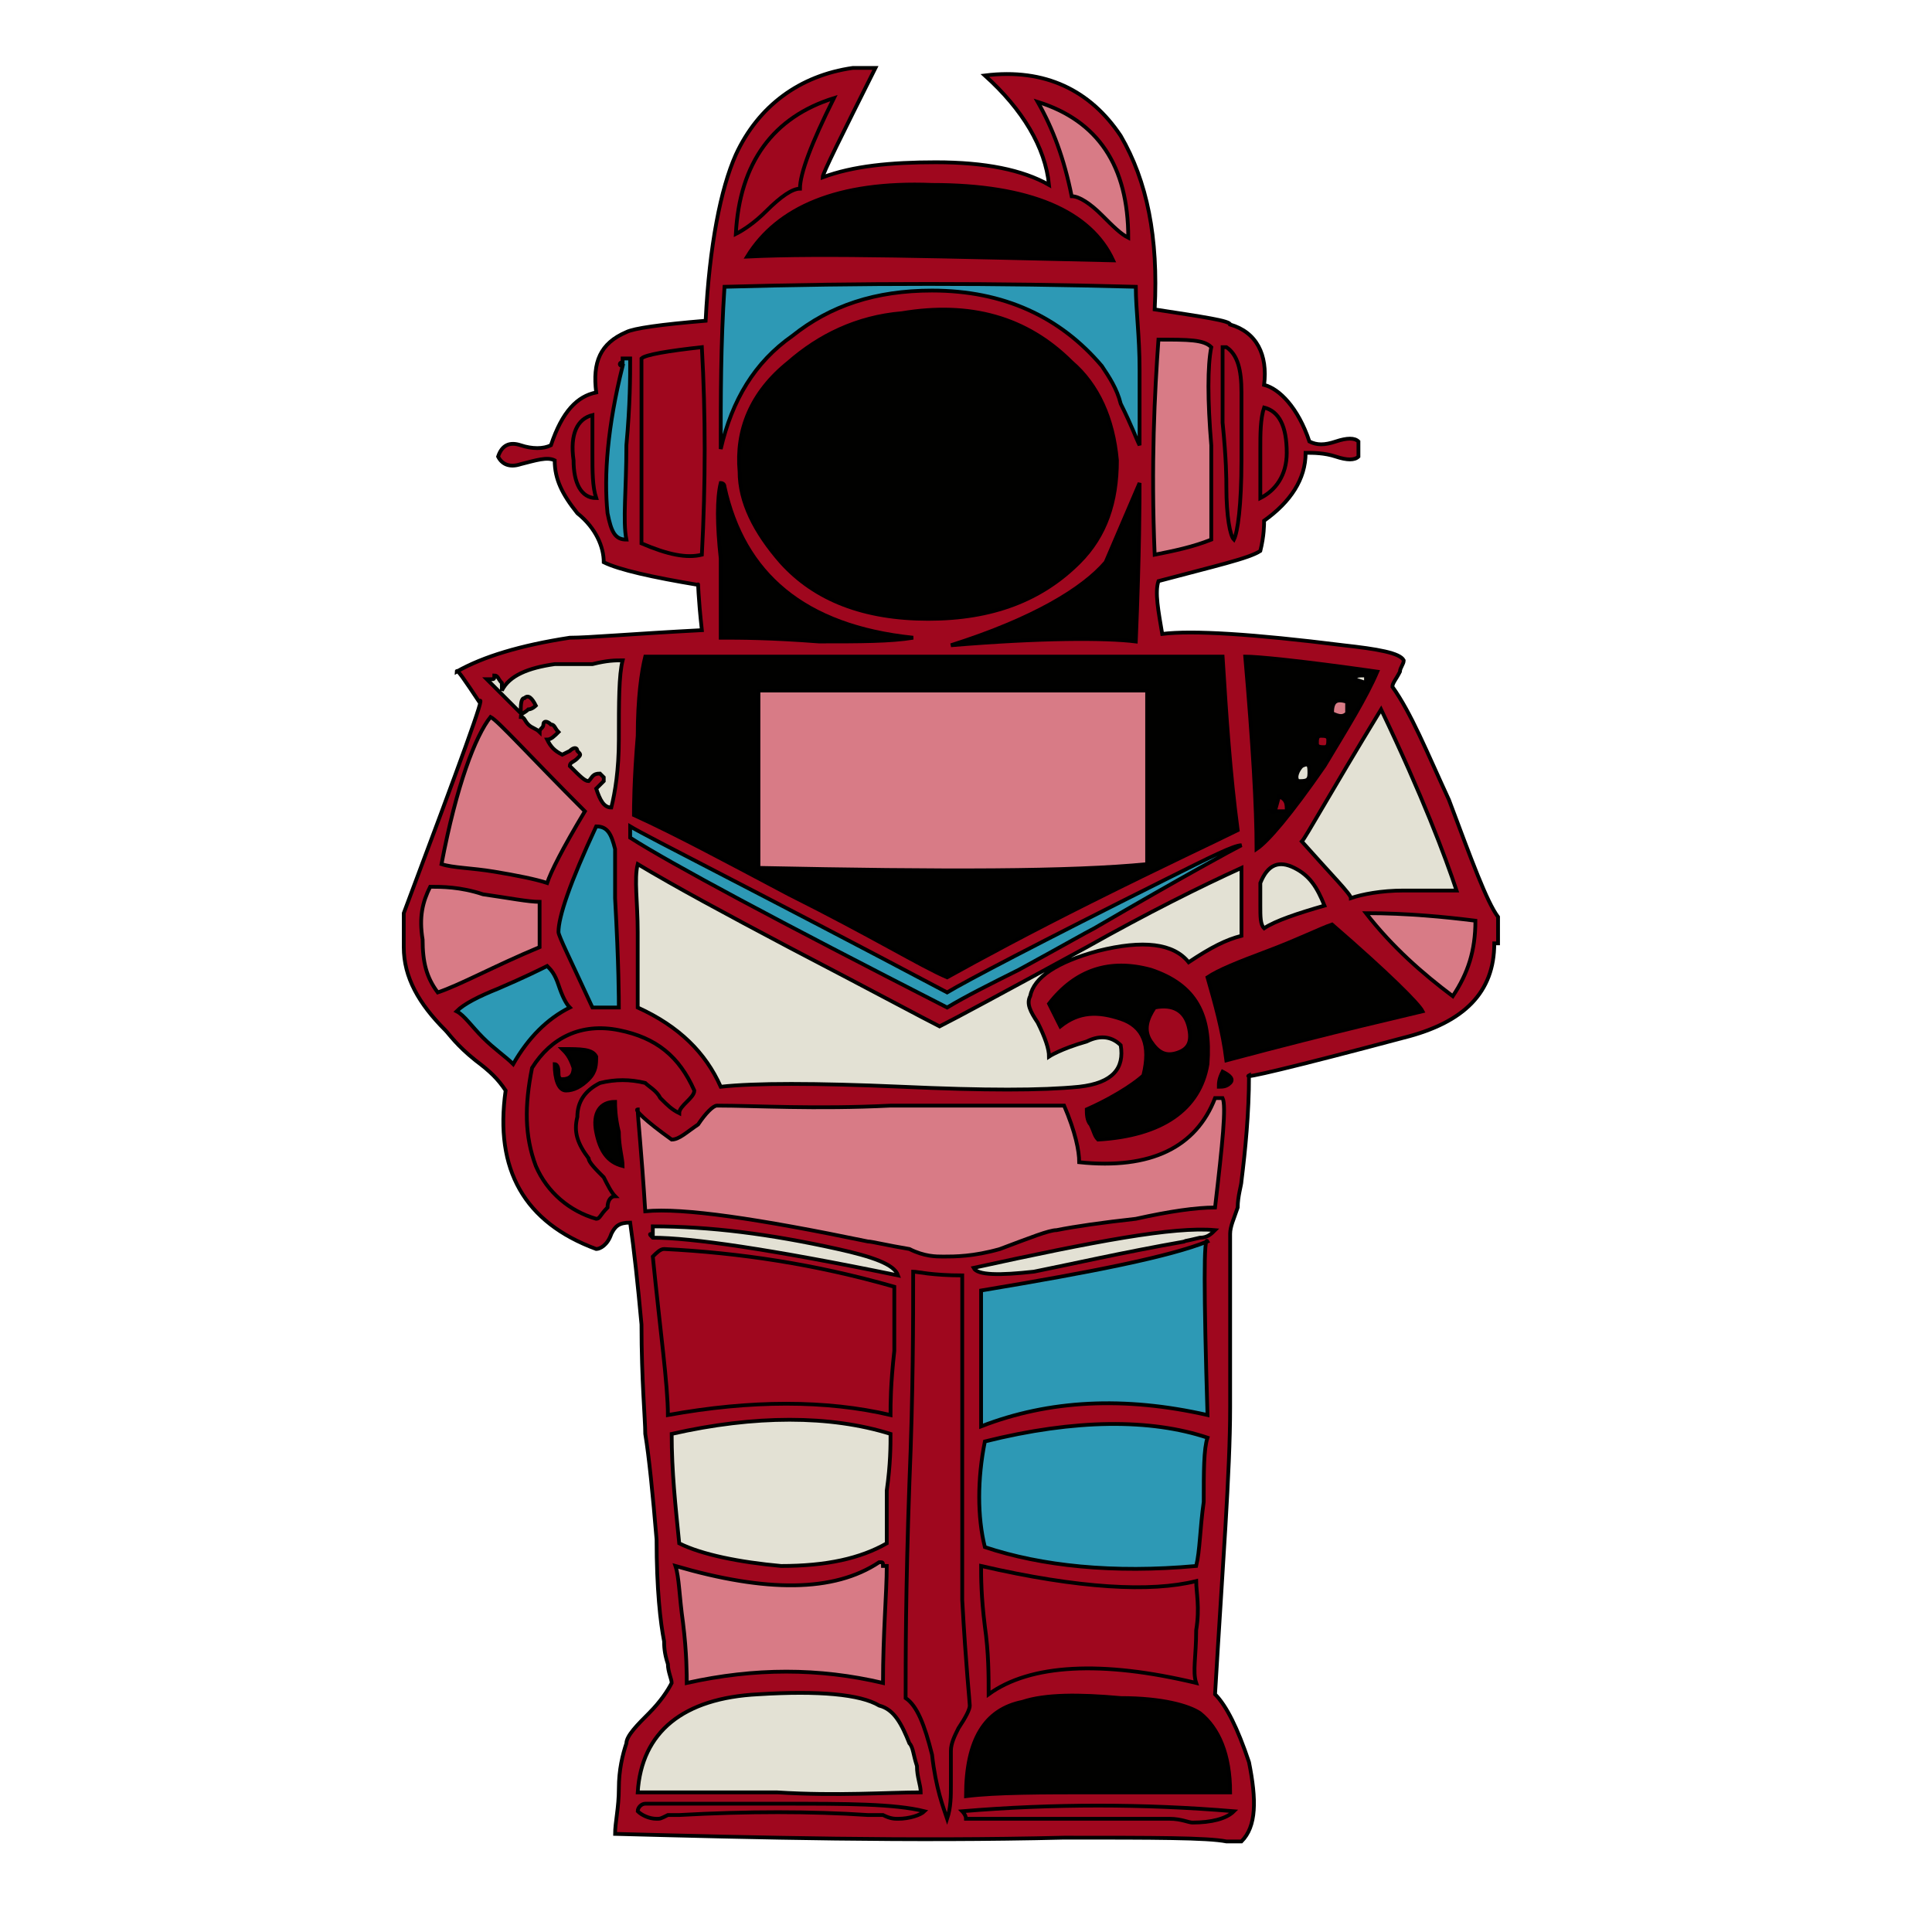 <svg id="th_rob_robot-63" width="100%" height="100%" xmlns="http://www.w3.org/2000/svg" version="1.1" xmlns:xlink="http://www.w3.org/1999/xlink" xmlns:svgjs="http://svgjs.com/svgjs" preserveAspectRatio="xMidYMin slice" data-uid="rob_robot-63" data-keyword="rob_robot-63" viewBox="0 0 512 512" data-colors="[&quot;#9F071E&quot;,&quot;#D87B86&quot;,&quot;#010100&quot;,&quot;#010100&quot;,&quot;#D87B86&quot;,&quot;#D87B86&quot;,&quot;#2D99B5&quot;,&quot;#9F071E&quot;,&quot;#2D99B5&quot;,&quot;#010100&quot;,&quot;#2D99B5&quot;,&quot;#9F071E&quot;,&quot;#9F071E&quot;,&quot;#E3E1D4&quot;,&quot;#D87B86&quot;,&quot;#E3E1D4&quot;,&quot;#9F071E&quot;,&quot;#2D99B5&quot;,&quot;#9F071E&quot;,&quot;#010100&quot;,&quot;#2D99B5&quot;,&quot;#D87B86&quot;,&quot;#D87B86&quot;,&quot;#D87B86&quot;,&quot;#E3E1D4&quot;,&quot;#010100&quot;,&quot;#D87B86&quot;,&quot;#D87B86&quot;,&quot;#2D99B5&quot;,&quot;#2D99B5&quot;,&quot;#010100&quot;,&quot;#010100&quot;,&quot;#2D99B5&quot;,&quot;#9F071E&quot;,&quot;#010100&quot;,&quot;#D87B86&quot;,&quot;#D87B86&quot;,&quot;#2D99B5&quot;,&quot;#010100&quot;,&quot;#010100&quot;,&quot;#010100&quot;,&quot;#D87B86&quot;,&quot;#E3E1D4&quot;,&quot;#9F071E&quot;,&quot;#9F071E&quot;,&quot;#9F071E&quot;,&quot;#9F071E&quot;,&quot;#E3E1D4&quot;,&quot;#010100&quot;,&quot;#9F071E&quot;,&quot;#9F071E&quot;,&quot;#2D99B5&quot;,&quot;#E3E1D4&quot;,&quot;#E3E1D4&quot;,&quot;#D87B86&quot;,&quot;#E3E1D4&quot;,&quot;#010100&quot;,&quot;#2D99B5&quot;,&quot;#D87B86&quot;,&quot;#E3E1D4&quot;,&quot;#D87B86&quot;,&quot;#E3E1D4&quot;,&quot;#2D99B5&quot;]"><path id="th_rob_robot-63_44" d="M371 178C371 177 372 176 372 175C371 173 365 172 356 171C332 168 316 167 308 168C307 162 306 157 307 154C322 150 331 148 334 146C335 142 335 139 335 138C342 133 346 127 346 120C348 120 351 120 354 121C357 122 359 122 360 121L360 117C359 116 357 116 354 117C351 118 349 118 347 117C344 108 339 103 335 102C336 94 333 88 326 86C326 85 319 84 306 82C307 63 304 48 297 36C289 24 277 18 261 20C271 29 277 39 278 49C271 45 261 43 248 43C236 43 226 44 218 47C218 46 223 36 232 18L226 18C212 20 201 28 195 41C191 50 188 65 187 85C175 86 168 87 166 88C159 91 157 96 158 104C153 105 149 109 146 118C144 119 141 119 138 118C135 117 133 118 132 121C133 123 135 124 138 123C142 122 145 121 147 122C147 127 149 131 153 136C158 140 160 145 160 149C164 151 173 153 185 155C185 154 185 158 186 167C167 168 156 169 151 169C138 171 128 174 121 178C121 177 123 180 127 186C129 183 122 202 107 242L107 251C107 259 111 266 118 273C119 274 121 277 126 281C130 284 132 286 134 289C131 310 139 324 158 331C159 331 161 330 162 327C163 325 164 324 167 324C168 331 169 340 170 351C170 366 171 376 171 380C172 386 173 396 174 408C174 421 175 430 176 435C176 436 176 438 177 441C177 443 178 445 178 446C177 448 175 451 172 454C169 457 166 460 166 462C165 465 164 469 164 474C164 479 163 483 163 486C201 487 241 488 282 487C306 487 320 487 325 488L329 488C333 484 333 477 331 467C328 458 325 452 322 449C324 415 326 390 326 373C326 341 326 325 326 327C326 325 327 323 328 320C328 317 329 314 329 313C330 305 331 295 331 285C329 286 342 283 372 275C388 271 396 263 396 250L397 250L397 243C394 239 390 228 384 212C378 199 374 189 369 182C369 181 370 180 371 178Z " fill-rule="evenodd" fill="#9f071e" stroke-width="1" stroke="#000000"></path><path id="th_rob_robot-63_0" d="M362 242C373 242 383 243 391 244C391 252 389 258 385 264C377 258 369 251 362 242Z " fill-rule="evenodd" fill="#d87b86" stroke-width="1" stroke="#000000"></path><path id="th_rob_robot-63_1" d="M320 259C323 257 328 255 336 252C344 249 350 246 353 245C368 258 376 266 377 268C373 269 355 273 325 281C324 273 322 266 320 259Z " fill-rule="evenodd" fill="#010100" stroke-width="1" stroke="#000000"></path><path id="th_rob_robot-63_2" d="M323 288C323 287 323 286 324 284C326 285 327 286 326 287C325 288 324 288 323 288Z " fill-rule="evenodd" fill="#010100" stroke-width="1" stroke="#000000"></path><path id="th_rob_robot-63_3" d="M301 323C292 324 285 325 280 326C278 326 273 328 265 331C258 333 253 333 250 333C248 333 245 333 241 331C235 330 231 329 230 329C201 323 181 320 171 321C170 305 169 296 169 294C168 294 171 297 178 302C180 302 182 300 185 298C187 295 189 293 190 293C200 293 216 294 236 293C257 293 272 293 282 293C285 300 286 305 286 308C305 310 317 304 322 291L324 291C325 293 324 303 322 320C317 320 310 321 301 323Z " fill-rule="evenodd" fill="#d87b86" stroke-width="1" stroke="#000000"></path><path id="th_rob_robot-63_4" d="M274 337C265 338 259 338 258 336C290 329 311 325 322 326C321 327 320 328 318 328C314 329 313 329 314 329C297 332 284 335 274 337Z " fill-rule="evenodd" fill="#e3e1d4" stroke-width="1" stroke="#000000"></path><path id="th_rob_robot-63_5" d="M261 382C285 376 305 376 320 381C319 384 319 390 319 398C318 405 318 411 317 415C295 417 276 415 261 410C259 402 259 392 261 382Z " fill-rule="evenodd" fill="#2d99b5" stroke-width="1" stroke="#000000"></path><path id="th_rob_robot-63_6" d="M262 449C262 444 262 438 261 431C260 423 260 418 260 415C286 421 305 422 317 419C317 422 318 426 317 432C317 439 316 443 317 446C292 440 273 441 262 449Z " fill-rule="evenodd" fill="#9f071e" stroke-width="1" stroke="#000000"></path><path id="th_rob_robot-63_7" d="M260 378C260 374 260 368 260 360C260 350 260 344 260 342C290 337 310 333 320 329C319 327 319 342 320 375C298 370 278 371 260 378Z " fill-rule="evenodd" fill="#2d99b5" stroke-width="1" stroke="#000000"></path><path id="th_rob_robot-63_8" d="M291 475C276 475 264 475 256 476C256 461 261 453 271 451C277 449 286 449 297 450C308 450 315 452 318 454C323 458 326 465 326 475C322 475 311 475 291 475Z " fill-rule="evenodd" fill="#010100" stroke-width="1" stroke="#000000"></path><path id="th_rob_robot-63_9" d="M256 482C256 481 255 480 255 480C279 478 303 478 327 480C325 482 321 483 316 483C315 483 313 482 310 482C307 482 305 482 303 482Z " fill-rule="evenodd" fill="#9f071e" stroke-width="1" stroke="#000000"></path><path id="th_rob_robot-63_10" d="M247 465C245 457 243 452 240 450C240 440 240 421 241 393C242 369 242 350 242 337C243 337 247 338 255 338C255 342 255 357 255 381C255 399 255 413 255 424C256 442 257 451 257 452C257 453 256 455 254 458C253 460 252 462 252 464C252 465 252 468 252 473C252 476 252 479 251 482C250 479 248 474 247 465Z " fill-rule="evenodd" fill="#9f071e" stroke-width="1" stroke="#000000"></path><path id="th_rob_robot-63_11" d="M180 481C179 481 178 481 177 481C175 482 175 482 174 482C172 482 170 481 169 480C169 479 170 478 171 478C174 478 186 478 208 478C224 478 237 478 245 480C244 481 241 482 238 482C237 482 236 482 234 481C232 481 231 481 230 481C215 480 198 480 180 481Z " fill-rule="evenodd" fill="#9f071e" stroke-width="1" stroke="#000000"></path><path id="th_rob_robot-63_12" d="M233 452C237 453 239 457 241 462C242 463 242 465 243 468C243 471 244 473 244 475C235 475 222 476 206 475C186 475 174 475 169 475C170 459 181 450 201 449C217 448 228 449 233 452Z " fill-rule="evenodd" fill="#e3e1d4" stroke-width="1" stroke="#000000"></path><path id="th_rob_robot-63_13" d="M234 446C217 442 200 442 182 446C182 444 182 438 181 430C180 423 180 418 179 415C203 422 221 422 233 414C234 414 234 414 234 415C235 415 235 415 235 415C235 422 234 433 234 446Z " fill-rule="evenodd" fill="#d87b86" stroke-width="1" stroke="#000000"></path><path id="th_rob_robot-63_14" d="M236 380C236 383 236 388 235 395C235 402 235 406 235 409C228 413 219 415 207 415C196 414 186 412 180 409C179 399 178 390 178 380C200 375 220 375 236 380Z " fill-rule="evenodd" fill="#e3e1d4" stroke-width="1" stroke="#000000"></path><path id="th_rob_robot-63_15" d="M176 331C196 332 216 335 237 341C237 344 237 350 237 358C236 367 236 372 236 375C219 371 199 371 177 375C177 367 175 353 173 333C174 332 175 331 176 331Z " fill-rule="evenodd" fill="#9f071e" stroke-width="1" stroke="#000000"></path><path id="th_rob_robot-63_16" d="M173 325C188 325 204 327 222 331C231 333 237 335 238 338C204 331 183 328 173 328C172 327 172 327 173 327C173 326 173 325 173 325Z " fill-rule="evenodd" fill="#e3e1d4" stroke-width="1" stroke="#000000"></path><path id="th_rob_robot-63_17" d="M156 307C156 308 158 310 160 312C161 314 162 316 163 317C162 317 161 318 161 320C159 322 159 323 158 323C151 321 145 316 142 309C139 301 139 293 141 283C146 275 154 271 164 273C174 275 180 280 184 289C184 290 183 291 182 292C181 293 180 294 180 295C178 294 177 293 175 291C174 289 172 288 171 287C167 286 163 286 159 287C155 289 153 292 153 296C152 300 153 303 156 307Z " fill-rule="evenodd" fill="#9f071e" stroke-width="1" stroke="#000000"></path><path id="th_rob_robot-63_18" d="M158 300C157 295 159 292 163 292C163 293 163 296 164 300C164 304 165 307 165 309C161 308 159 305 158 300Z " fill-rule="evenodd" fill="#010100" stroke-width="1" stroke="#000000"></path><path id="th_rob_robot-63_19" d="M132 262C139 259 143 257 145 256C146 257 147 258 148 261C149 264 150 266 151 267C145 270 140 275 136 282C134 280 131 278 128 275C125 272 123 269 121 268C123 266 127 264 132 262Z " fill-rule="evenodd" fill="#2d99b5" stroke-width="1" stroke="#000000"></path><path id="th_rob_robot-63_20" d="M112 249C111 243 112 239 114 235C117 235 122 235 128 237C135 238 140 239 143 239L143 251C131 256 122 261 116 263C113 259 112 255 112 249Z " fill-rule="evenodd" fill="#d87b86" stroke-width="1" stroke="#000000"></path><path id="th_rob_robot-63_21" d="M155 215C149 225 146 231 145 234C142 233 137 232 131 231C125 230 120 230 117 229C121 208 126 195 130 190C132 191 140 200 155 215Z " fill-rule="evenodd" fill="#d87b86" stroke-width="1" stroke="#000000"></path><path id="th_rob_robot-63_22" d="M164 267L157 267C151 254 148 248 148 247C148 243 151 234 158 219C161 219 162 221 163 225C163 226 163 228 163 231L163 238C164 256 164 265 164 267Z " fill-rule="evenodd" fill="#2d99b5" stroke-width="1" stroke="#000000"></path><path id="th_rob_robot-63_23" d="M133 181C133 182 133 182 133 183C135 179 140 177 147 176C149 176 153 176 157 176C161 175 163 175 165 175C164 179 164 186 164 196C164 204 163 210 162 214C160 214 159 212 158 209L160 207C160 206 160 206 160 206C159 205 159 205 159 205C157 205 157 206 156 207C155 207 154 206 151 203C151 202 152 202 153 201C154 200 154 200 153 199C153 198 152 198 151 199L149 200C147 199 146 198 145 196C146 196 147 195 148 194C147 193 147 192 146 192C145 191 144 191 144 192C144 193 143 193 143 194C142 193 141 193 140 192C139 191 139 190 138 190C138 189 139 189 140 188C141 188 142 187 142 187C141 185 140 184 139 185C138 185 138 187 138 189C132 183 129 180 129 180C129 180 129 180 130 180C131 180 131 180 131 179C132 179 132 180 133 181Z " fill-rule="evenodd" fill="#e3e1d4" stroke-width="1" stroke="#000000"></path><path id="th_rob_robot-63_24" d="M167 219C172 222 200 236 251 263C256 260 275 250 309 233C321 227 327 224 329 224C327 225 314 232 290 246C288 247 281 251 270 257C262 261 256 264 251 267C206 244 178 229 167 222Z " fill-rule="evenodd" fill="#2d99b5" stroke-width="1" stroke="#000000"></path><path id="th_rob_robot-63_25" d="M247 174C283 174 309 174 324 174C325 190 326 205 328 220C322 223 309 229 289 239C273 247 260 254 251 259C244 256 231 248 209 237C192 228 179 221 168 216C168 214 168 207 169 195C169 185 170 178 171 174C189 174 214 174 247 174Z " fill-rule="evenodd" fill="#010100" stroke-width="1" stroke="#000000"></path><path id="th_rob_robot-63_26" d="M170 144L170 95C171 94 177 93 186 92C187 110 187 128 186 147C182 148 177 147 170 144Z " fill-rule="evenodd" fill="#9f071e" stroke-width="1" stroke="#000000"></path><path id="th_rob_robot-63_27" d="M161 136C160 126 161 113 165 97C164 97 164 96 165 96C165 95 165 95 165 95L167 95C167 100 167 107 166 118C166 130 165 138 166 143C163 143 162 141 161 136Z " fill-rule="evenodd" fill="#2d99b5" stroke-width="1" stroke="#000000"></path><path id="th_rob_robot-63_28" d="M192 129C197 152 213 166 242 169C236 170 228 170 217 170C204 169 196 169 191 169C191 164 191 157 191 148C190 139 190 132 191 128C191 128 192 128 192 129Z " fill-rule="evenodd" fill="#010100" stroke-width="1" stroke="#000000"></path><path id="th_rob_robot-63_29" d="M196 125C195 114 199 104 209 96C217 89 227 84 239 83C257 80 272 84 284 96C291 102 295 111 296 122C296 133 293 142 286 149C276 159 263 164 246 164C229 164 216 159 207 149C200 141 196 133 196 125Z " fill-rule="evenodd" fill="#010100" stroke-width="1" stroke="#000000"></path><path id="th_rob_robot-63_30" d="M302 128C302 132 302 146 301 170C293 169 276 169 252 171C274 164 287 156 293 149Z " fill-rule="evenodd" fill="#010100" stroke-width="1" stroke="#000000"></path><path id="th_rob_robot-63_31" d="M301 76C301 82 302 89 302 98C302 108 302 115 302 118C301 116 300 113 297 107C296 103 294 100 292 97C281 84 266 77 247 77C232 77 220 81 210 89C200 96 194 106 191 119C191 105 191 91 192 76C228 75 264 75 301 76Z " fill-rule="evenodd" fill="#2d99b5" stroke-width="1" stroke="#000000"></path><path id="th_rob_robot-63_32" d="M212 50C210 50 207 52 203 56C200 59 197 61 195 62C196 43 205 31 221 26C215 38 212 46 212 50Z " fill-rule="evenodd" fill="#9f071e" stroke-width="1" stroke="#000000"></path><path id="th_rob_robot-63_33" d="M198 68C206 55 222 48 247 49C273 49 289 56 295 69C250 68 218 67 198 68Z " fill-rule="evenodd" fill="#010100" stroke-width="1" stroke="#000000"></path><path id="th_rob_robot-63_34" d="M299 63C297 62 295 60 292 57C289 54 286 52 284 52C282 42 279 34 275 27C291 32 299 44 299 63Z " fill-rule="evenodd" fill="#d87b86" stroke-width="1" stroke="#000000"></path><path id="th_rob_robot-63_35" d="M321 92C320 97 320 106 321 118C321 130 321 139 321 143C316 145 311 146 306 147C305 123 306 104 307 90C315 90 319 90 321 92Z " fill-rule="evenodd" fill="#d87b86" stroke-width="1" stroke="#000000"></path><path id="th_rob_robot-63_36" d="M324 92L325 92C328 94 329 98 329 104C329 106 329 109 329 113C329 118 329 121 329 122C329 134 328 141 327 143C326 142 325 137 325 129C325 127 325 122 324 112C324 104 324 99 324 94Z " fill-rule="evenodd" fill="#9f071e" stroke-width="1" stroke="#000000"></path><path id="th_rob_robot-63_37" d="M278 266C285 257 294 254 305 257C317 261 321 269 320 282C318 294 308 301 291 302C290 301 290 300 289 298C288 297 288 295 288 294C297 290 302 286 303 285C305 277 303 272 297 270C291 268 286 268 281 272C280 270 279 268 278 266Z " fill-rule="evenodd" fill="#010100" stroke-width="1" stroke="#000000"></path><path id="th_rob_robot-63_38" d="M315 255C311 250 303 249 291 252C280 255 274 259 273 264C272 266 273 268 275 271C277 275 278 278 278 280C278 280 281 278 288 276C292 274 295 275 297 277C298 283 295 287 286 288C276 289 261 289 239 288C216 287 200 287 191 288C187 279 180 272 169 267C169 262 169 255 169 247C169 239 168 233 169 229C179 235 192 242 209 251C232 263 245 270 249 272C253 270 266 263 288 251C304 242 318 235 329 230C329 240 329 246 329 248C325 249 321 251 315 255Z " fill-rule="evenodd" fill="#e3e1d4" stroke-width="1" stroke="#000000"></path><path id="th_rob_robot-63_39" d="M351 203C342 216 336 223 333 225C333 214 332 197 330 174C333 174 344 175 365 178C362 185 357 193 351 203Z " fill-rule="evenodd" fill="#010100" stroke-width="1" stroke="#000000"></path><path id="th_rob_robot-63_40" d="M343 230C347 232 349 235 351 240C344 242 338 244 335 246C334 245 334 243 334 240C334 237 334 235 334 234C336 229 339 228 343 230Z " fill-rule="evenodd" fill="#e3e1d4" stroke-width="1" stroke="#000000"></path><path id="th_rob_robot-63_41" d="M372 236C366 236 361 237 358 238C358 237 353 232 345 223C346 222 352 211 366 188C377 211 383 227 386 236Z " fill-rule="evenodd" fill="#e3e1d4" stroke-width="1" stroke="#000000"></path><path id="th_rob_robot-63_42" d="M157 120C157 125 157 129 158 132C154 132 152 128 152 122C151 115 153 111 157 110C157 112 157 115 157 120Z " fill-rule="evenodd" fill="#9f071e" stroke-width="1" stroke="#000000"></path><path id="th_rob_robot-63_43" d="M341 120C341 126 338 130 334 132L334 119C334 115 334 111 335 108C339 109 341 113 341 120Z " fill-rule="evenodd" fill="#9f071e" stroke-width="1" stroke="#000000"></path><path id="th_rob_robot-63_45" d="M309 274C310 274 310 273 311 272C311 271 311 270 311 270C312 270 313 270 313 271C314 272 314 272 315 272C314 274 313 275 311 276C310 276 309 276 308 276L306 276C305 271 307 269 309 269Z " fill-rule="evenodd" fill="#9f071e" stroke-width="1" stroke="#000000"></path><path id="th_rob_robot-63_46" d="M315 272C314 268 311 266 306 267C304 270 303 273 305 276C307 279 309 280 312 279C315 278 316 276 315 272Z " fill-rule="evenodd" fill="#9f071e" stroke-width="1" stroke="#000000"></path><path id="th_rob_robot-63_47" d="M153 280C152 280 153 281 156 282C157 285 155 287 153 287Z " fill-rule="evenodd" fill="#e3e1d4" stroke-width="1" stroke="#000000"></path><path id="th_rob_robot-63_48" d="M152 283C152 285 151 286 149 286C148 286 148 285 148 284C148 282 147 282 147 282C147 286 148 289 150 289C152 289 154 288 156 286C158 284 158 282 158 280C157 278 154 278 149 278C150 279 151 280 152 283Z " fill-rule="evenodd" fill="#010100" stroke-width="1" stroke="#000000"></path><path id="th_rob_robot-63_49" d="M339 211C338 214 338 216 337 215C338 215 340 215 341 215C341 213 341 212 339 211Z " fill-rule="evenodd" fill="#9f071e" stroke-width="1" stroke="#000000"></path><path id="th_rob_robot-63_50" d="M344 207C346 207 347 207 347 205C347 203 347 202 345 203C344 204 343 206 344 207Z " fill-rule="evenodd" fill="#e3e1d4" stroke-width="1" stroke="#000000"></path><path id="th_rob_robot-63_51" d="M254 210C245 210 238 212 231 217C230 215 228 214 227 213C232 206 240 203 253 203C265 202 274 206 280 212C280 213 279 213 279 214C278 215 278 216 278 216C271 212 263 210 254 210Z " fill-rule="evenodd" fill="#e3e1d4" stroke-width="1" stroke="#000000"></path><path id="th_rob_robot-63_52" d="M252 199C238 199 228 204 223 212C223 213 224 215 226 216C228 218 229 219 229 220C244 211 261 211 278 219C282 216 284 213 284 210C277 203 266 199 252 199Z " fill-rule="evenodd" fill="#e3e1d4" stroke-width="1" stroke="#000000"></path><path id="th_rob_robot-63_53" d="M291 203C292 200 291 199 290 198C289 197 288 197 287 198C286 198 285 199 285 200C285 202 286 203 287 204C287 204 288 203 291 203Z " fill-rule="evenodd" fill="#e3e1d4" stroke-width="1" stroke="#000000"></path><path id="th_rob_robot-63_54" d="M220 197C218 195 216 195 215 196C214 197 213 199 214 202C214 202 215 202 216 202C217 203 217 203 218 203C219 201 220 200 220 197Z " fill-rule="evenodd" fill="#9f071e" stroke-width="1" stroke="#000000"></path><path id="th_rob_robot-63_55" d="M352 196C352 195 351 195 350 195C349 195 349 196 349 197C349 198 350 198 351 198C352 198 352 197 352 196Z " fill-rule="evenodd" fill="#9f071e" stroke-width="1" stroke="#000000"></path><path id="th_rob_robot-63_56" d="M295 200C294 206 292 208 287 207C284 207 282 205 282 201C282 197 284 194 288 194C293 193 295 195 295 200Z " fill-rule="evenodd" fill="#010100" stroke-width="1" stroke="#000000"></path><path id="th_rob_robot-63_57" d="M289 192C284 191 281 193 280 197C279 200 280 203 281 205C283 207 285 208 287 209C290 209 292 209 294 207C296 205 297 203 297 199C296 195 293 192 289 192Z " fill-rule="evenodd" fill="#2d99b5" stroke-width="1" stroke="#000000"></path><path id="th_rob_robot-63_58" d="M357 187C357 187 357 186 357 186C354 185 353 186 353 189C355 190 356 190 357 189C357 188 357 188 357 187Z " fill-rule="evenodd" fill="#d87b86" stroke-width="1" stroke="#000000"></path><path id="th_rob_robot-63_59" d="M207 207C207 199 207 193 207 189L214 189L210 195C208 197 208 199 209 202C210 195 213 192 216 192C219 191 221 192 222 195C223 197 223 199 222 202C221 204 219 206 217 206C215 207 212 206 210 203C211 208 214 209 219 208C223 206 225 203 225 199C225 199 223 196 220 190C229 189 242 189 259 189C281 189 294 189 297 189C298 201 298 213 297 224C292 224 276 224 251 224C232 224 217 224 207 223Z " fill-rule="evenodd" fill="#e3e1d4" stroke-width="1" stroke="#000000"></path><path id="th_rob_robot-63_60" d="M304 183L201 183C201 196 201 212 201 230C250 231 284 231 304 229Z " fill-rule="evenodd" fill="#d87b86" stroke-width="1" stroke="#000000"></path><path id="th_rob_robot-63_61" d="M362 179C360 179 359 179 359 180L362 181Z " fill-rule="evenodd" fill="#e3e1d4" stroke-width="1" stroke="#000000"></path><defs id="SvgjsDefs2829" fill="#2d99b5"></defs></svg>